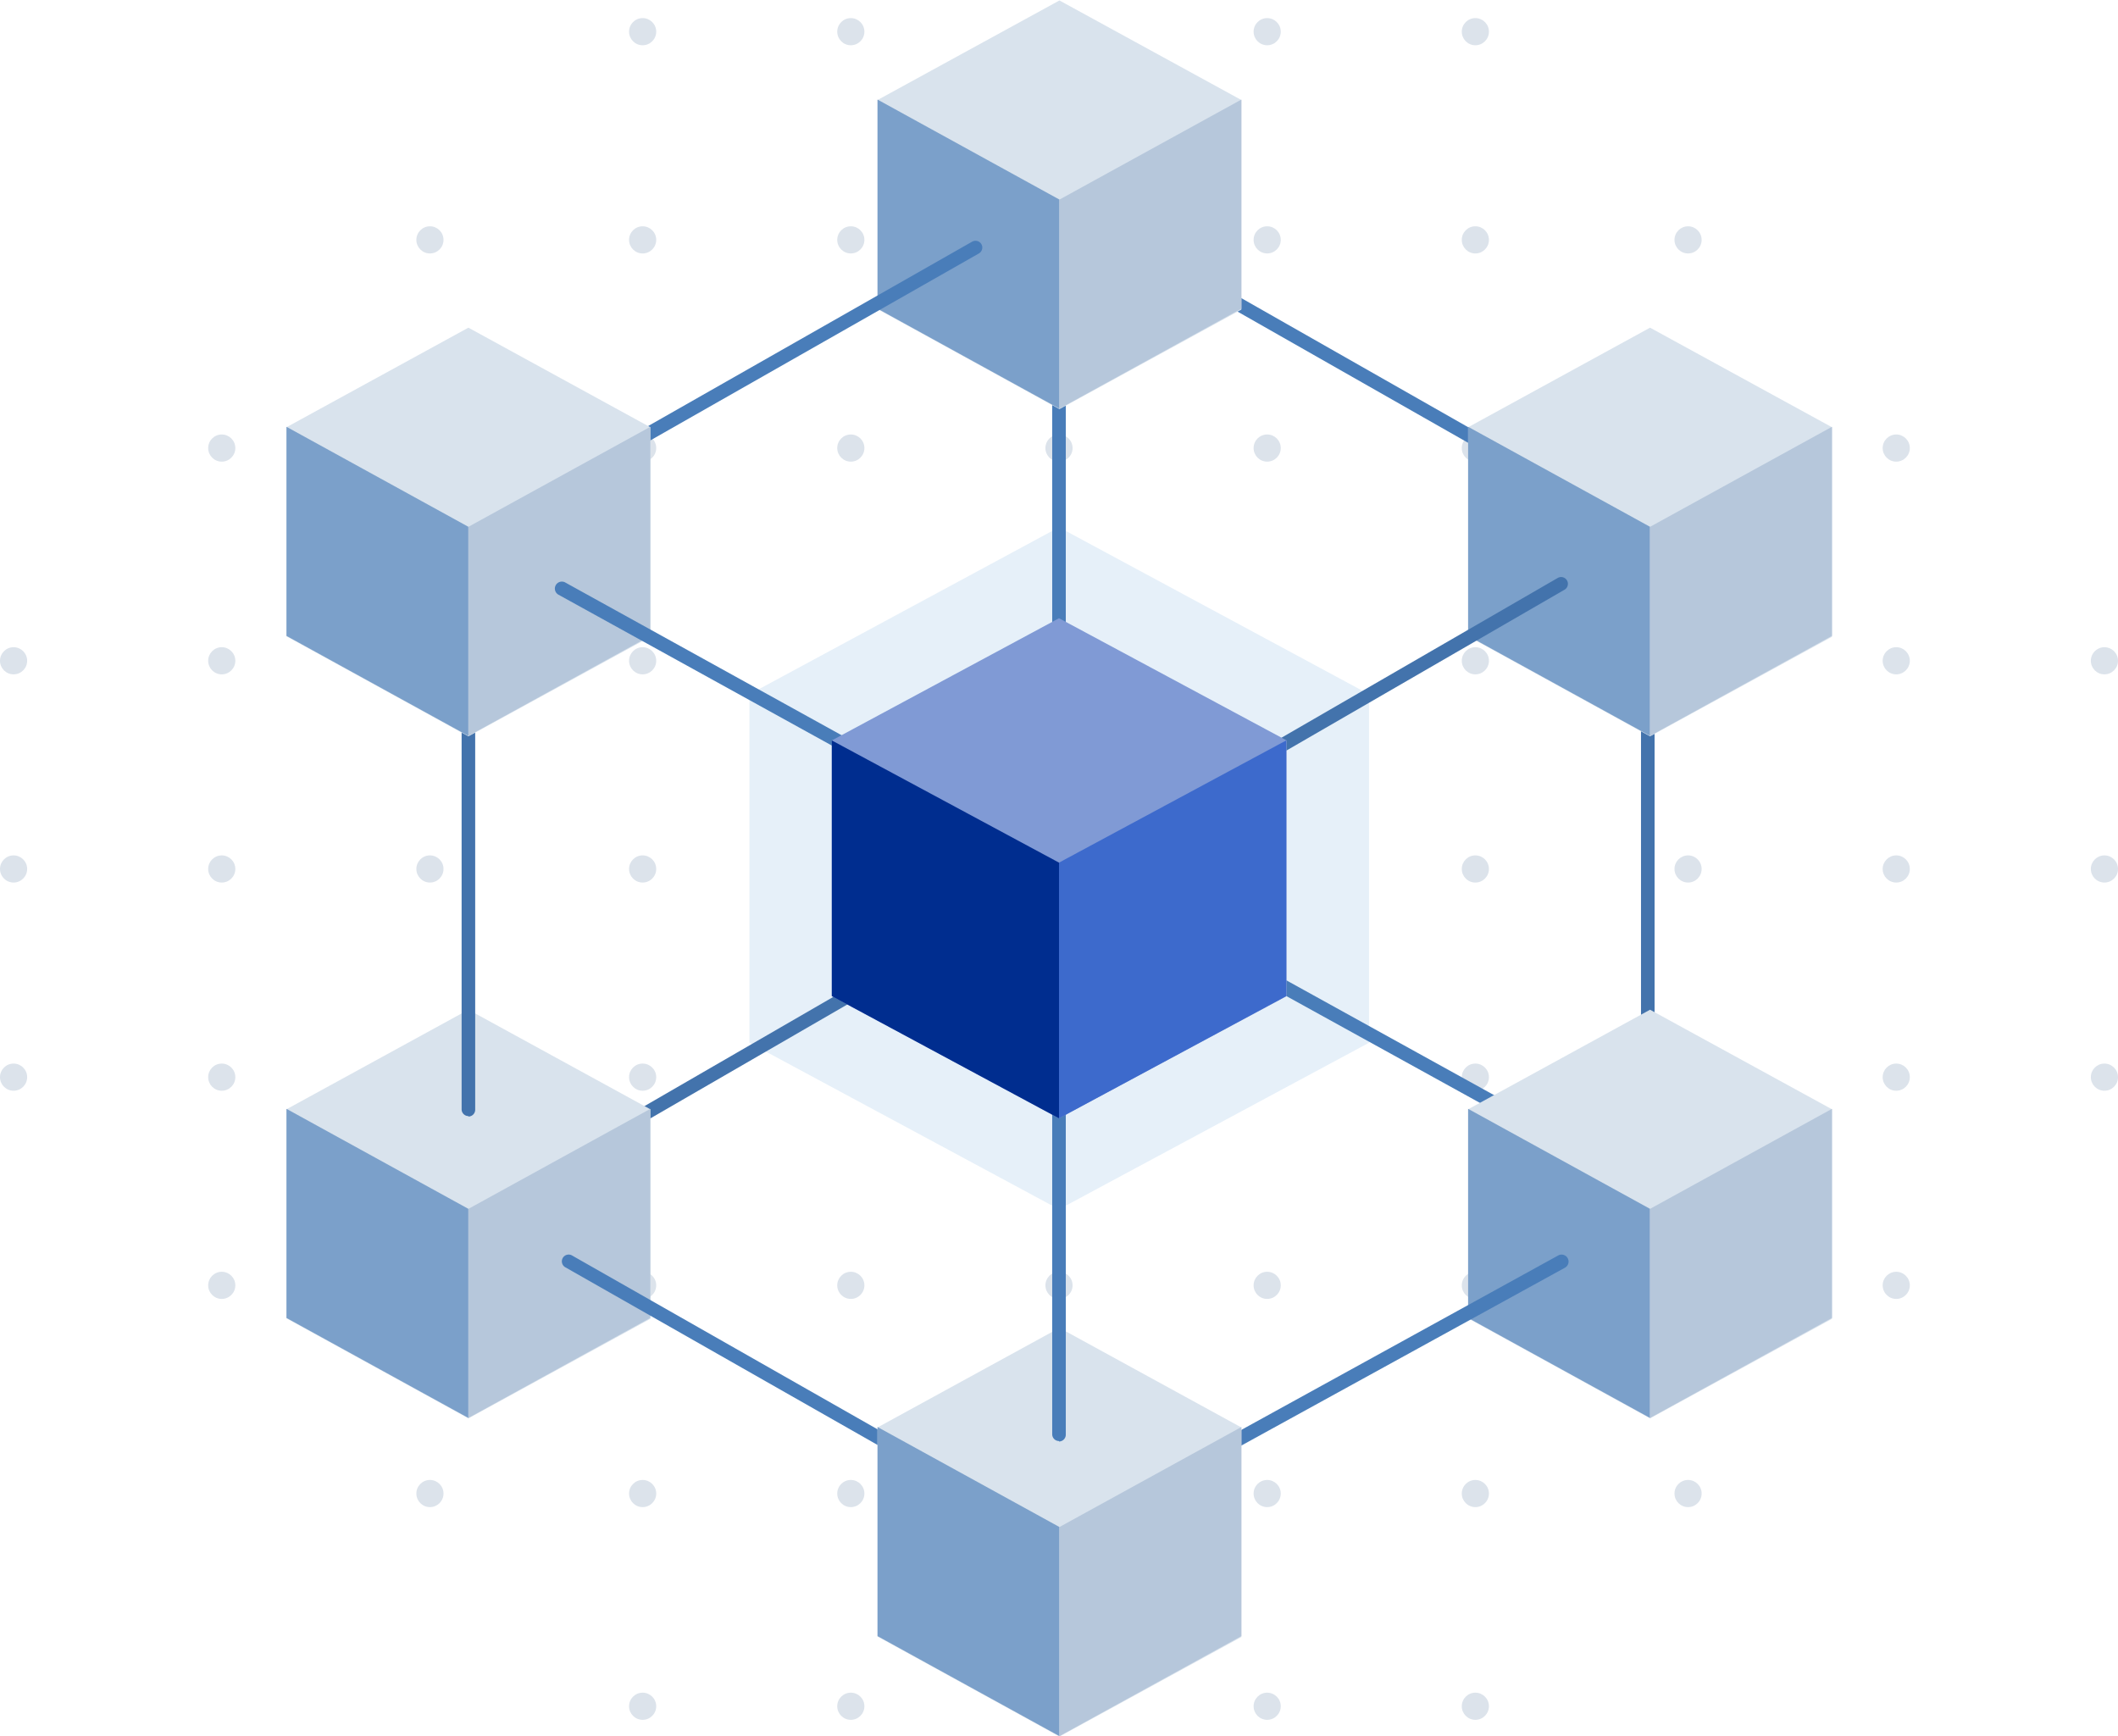 <?xml version="1.0" encoding="UTF-8"?> <svg xmlns="http://www.w3.org/2000/svg" width="468" height="383.6"><defs><style>.cls-1{fill:#b8c7d6;opacity:.49}.cls-4{fill:#497db9}.cls-5{fill:#4373ac}.cls-6{fill:#d9e3ed}.cls-7{fill:#7ba0ca}.cls-8{fill:#b6c7db}</style></defs><g id="Group_5399" transform="translate(-1077 -1147)"><g id="Group_5398" transform="translate(1077 1151)"><circle id="Ellipse_307" cx="3" cy="3" r="3" class="cls-1" transform="translate(139)"></circle><circle id="Ellipse_307-2" cx="3" cy="3" r="3" class="cls-1" transform="translate(185)"></circle><circle id="Ellipse_307-3" cx="3" cy="3" r="3" class="cls-1" transform="translate(231)"></circle><circle id="Ellipse_307-4" cx="3" cy="3" r="3" class="cls-1" transform="translate(277)"></circle><circle id="Ellipse_307-5" cx="3" cy="3" r="3" class="cls-1" transform="translate(323)"></circle><circle id="Ellipse_307-6" cx="3" cy="3" r="3" class="cls-1" transform="translate(92 46)"></circle><circle id="Ellipse_307-7" cx="3" cy="3" r="3" class="cls-1" transform="translate(139 46)"></circle><circle id="Ellipse_307-8" cx="3" cy="3" r="3" class="cls-1" transform="translate(185 46)"></circle><circle id="Ellipse_307-9" cx="3" cy="3" r="3" class="cls-1" transform="translate(231 46)"></circle><circle id="Ellipse_307-10" cx="3" cy="3" r="3" class="cls-1" transform="translate(277 46)"></circle><circle id="Ellipse_307-11" cx="3" cy="3" r="3" class="cls-1" transform="translate(323 46)"></circle><circle id="Ellipse_307-12" cx="3" cy="3" r="3" class="cls-1" transform="translate(370 46)"></circle><circle id="Ellipse_307-13" cx="3" cy="3" r="3" class="cls-1" transform="translate(46 92)"></circle><circle id="Ellipse_307-14" cx="3" cy="3" r="3" class="cls-1" transform="translate(92 92)"></circle><circle id="Ellipse_307-15" cx="3" cy="3" r="3" class="cls-1" transform="translate(139 92)"></circle><circle id="Ellipse_307-16" cx="3" cy="3" r="3" class="cls-1" transform="translate(185 92)"></circle><circle id="Ellipse_307-17" cx="3" cy="3" r="3" class="cls-1" transform="translate(231 92)"></circle><circle id="Ellipse_307-18" cx="3" cy="3" r="3" class="cls-1" transform="translate(277 92)"></circle><circle id="Ellipse_307-19" cx="3" cy="3" r="3" class="cls-1" transform="translate(323 92)"></circle><circle id="Ellipse_307-20" cx="3" cy="3" r="3" class="cls-1" transform="translate(370 92)"></circle><circle id="Ellipse_307-21" cx="3" cy="3" r="3" class="cls-1" transform="translate(416 92)"></circle><circle id="Ellipse_307-22" cx="3" cy="3" r="3" class="cls-1" transform="translate(0 139)"></circle><circle id="Ellipse_307-23" cx="3" cy="3" r="3" class="cls-1" transform="translate(46 139)"></circle><circle id="Ellipse_307-24" cx="3" cy="3" r="3" class="cls-1" transform="translate(92 139)"></circle><circle id="Ellipse_307-25" cx="3" cy="3" r="3" class="cls-1" transform="translate(139 139)"></circle><circle id="Ellipse_307-26" cx="3" cy="3" r="3" class="cls-1" transform="translate(323 139)"></circle><circle id="Ellipse_307-27" cx="3" cy="3" r="3" class="cls-1" transform="translate(370 139)"></circle><circle id="Ellipse_307-28" cx="3" cy="3" r="3" class="cls-1" transform="translate(416 139)"></circle><circle id="Ellipse_307-29" cx="3" cy="3" r="3" class="cls-1" transform="translate(462 139)"></circle><circle id="Ellipse_307-30" cx="3" cy="3" r="3" class="cls-1" transform="translate(0 185)"></circle><circle id="Ellipse_307-31" cx="3" cy="3" r="3" class="cls-1" transform="translate(46 185)"></circle><circle id="Ellipse_307-32" cx="3" cy="3" r="3" class="cls-1" transform="translate(92 185)"></circle><circle id="Ellipse_307-33" cx="3" cy="3" r="3" class="cls-1" transform="translate(139 185)"></circle><circle id="Ellipse_307-34" cx="3" cy="3" r="3" class="cls-1" transform="translate(323 185)"></circle><circle id="Ellipse_307-35" cx="3" cy="3" r="3" class="cls-1" transform="translate(370 185)"></circle><circle id="Ellipse_307-36" cx="3" cy="3" r="3" class="cls-1" transform="translate(416 185)"></circle><circle id="Ellipse_307-37" cx="3" cy="3" r="3" class="cls-1" transform="translate(462 185)"></circle><circle id="Ellipse_307-38" cx="3" cy="3" r="3" class="cls-1" transform="translate(0 231)"></circle><circle id="Ellipse_307-39" cx="3" cy="3" r="3" class="cls-1" transform="translate(46 231)"></circle><circle id="Ellipse_307-40" cx="3" cy="3" r="3" class="cls-1" transform="translate(92 231)"></circle><circle id="Ellipse_307-41" cx="3" cy="3" r="3" class="cls-1" transform="translate(139 231)"></circle><circle id="Ellipse_307-42" cx="3" cy="3" r="3" class="cls-1" transform="translate(323 231)"></circle><circle id="Ellipse_307-43" cx="3" cy="3" r="3" class="cls-1" transform="translate(370 231)"></circle><circle id="Ellipse_307-44" cx="3" cy="3" r="3" class="cls-1" transform="translate(416 231)"></circle><circle id="Ellipse_307-45" cx="3" cy="3" r="3" class="cls-1" transform="translate(462 231)"></circle><circle id="Ellipse_307-46" cx="3" cy="3" r="3" class="cls-1" transform="translate(46 277)"></circle><circle id="Ellipse_307-47" cx="3" cy="3" r="3" class="cls-1" transform="translate(92 277)"></circle><circle id="Ellipse_307-48" cx="3" cy="3" r="3" class="cls-1" transform="translate(139 277)"></circle><circle id="Ellipse_307-49" cx="3" cy="3" r="3" class="cls-1" transform="translate(185 277)"></circle><circle id="Ellipse_307-50" cx="3" cy="3" r="3" class="cls-1" transform="translate(231 277)"></circle><circle id="Ellipse_307-51" cx="3" cy="3" r="3" class="cls-1" transform="translate(277 277)"></circle><circle id="Ellipse_307-52" cx="3" cy="3" r="3" class="cls-1" transform="translate(323 277)"></circle><circle id="Ellipse_307-53" cx="3" cy="3" r="3" class="cls-1" transform="translate(370 277)"></circle><circle id="Ellipse_307-54" cx="3" cy="3" r="3" class="cls-1" transform="translate(416 277)"></circle><circle id="Ellipse_307-55" cx="3" cy="3" r="3" class="cls-1" transform="translate(92 323)"></circle><circle id="Ellipse_307-56" cx="3" cy="3" r="3" class="cls-1" transform="translate(139 323)"></circle><circle id="Ellipse_307-57" cx="3" cy="3" r="3" class="cls-1" transform="translate(185 323)"></circle><circle id="Ellipse_307-58" cx="3" cy="3" r="3" class="cls-1" transform="translate(231 323)"></circle><circle id="Ellipse_307-59" cx="3" cy="3" r="3" class="cls-1" transform="translate(277 323)"></circle><circle id="Ellipse_307-60" cx="3" cy="3" r="3" class="cls-1" transform="translate(323 323)"></circle><circle id="Ellipse_307-61" cx="3" cy="3" r="3" class="cls-1" transform="translate(370 323)"></circle><circle id="Ellipse_307-62" cx="3" cy="3" r="3" class="cls-1" transform="translate(139 370)"></circle><circle id="Ellipse_307-63" cx="3" cy="3" r="3" class="cls-1" transform="translate(185 370)"></circle><circle id="Ellipse_307-64" cx="3" cy="3" r="3" class="cls-1" transform="translate(231 370)"></circle><circle id="Ellipse_307-65" cx="3" cy="3" r="3" class="cls-1" transform="translate(277 370)"></circle><circle id="Ellipse_307-66" cx="3" cy="3" r="3" class="cls-1" transform="translate(323 370)"></circle></g><g id="Group_5397" transform="translate(1140.3 1147)"><g id="Group_5396" opacity=".1" transform="translate(102.3 116.5)"><path id="Path_11759" fill="#0166c2" d="M390.2 870.2v77l68.4 36.8 68.5-36.8v-77l-68.5-36.9z" transform="translate(-390.2 -833.3)"></path></g><g id="Group_5358" transform="translate(169.2 43.2)"><path id="Path_11728" d="M571.3 827.6a1.5 1.5 0 01-.7-.2l-113-64.3a1.5 1.5 0 011.5-2.6l113 64.3a1.5 1.5 0 01-.8 2.8z" class="cls-4" transform="translate(-456.8 -760.3)"></path></g><g id="Group_5359" transform="translate(299.3 118.5)"><path id="Path_11729" d="M587.8 963.9a1.5 1.5 0 01-1.5-1.5V836.8a1.5 1.5 0 113 0v125.6a1.5 1.5 0 01-1.5 1.5z" class="cls-5" transform="translate(-586.3 -835.3)"></path></g><g id="Group_5363" transform="translate(261.1 72.3)"><g id="Group_5360"><path id="Path_11730" d="M548.3 811.4v46.2l40.2 22.1 40.2-22v-46.3l-40.2-22z" class="cls-6" transform="translate(-548.3 -789.3)"></path></g><g id="Group_5361" transform="translate(0 22)"><path id="Path_11731" d="M548.3 811.3v46.2l40.2 22.1v-46.2z" class="cls-7" transform="translate(-548.3 -811.3)"></path></g><g id="Group_5362" transform="translate(40.2 22)"><path id="Path_11732" d="M628.5 811.3v46.2l-40.2 22.1v-46.2z" class="cls-8" transform="translate(-588.3 -811.3)"></path></g></g><g id="Group_5364" transform="translate(38.7 127.5)"><path id="Path_11733" d="M328.3 987a1.5 1.5 0 01-.7-2.9L569 844.5a1.5 1.5 0 011.5 2.6L329.1 986.7a1.5 1.5 0 01-.8.2z" class="cls-5" transform="translate(-326.8 -844.3)"></path></g><g id="Group_5368" transform="translate(0 223)"><g id="Group_5365"><path id="Path_11734" d="M288.3 961.4v46.2l40.2 22.1 40.2-22v-46.3l-40.2-22z" class="cls-6" transform="translate(-288.3 -939.3)"></path></g><g id="Group_5366" transform="translate(0 22)"><path id="Path_11735" d="M288.3 961.3v46.2l40.2 22.1v-46.2z" class="cls-7" transform="translate(-288.3 -961.3)"></path></g><g id="Group_5367" transform="translate(40.2 22)"><path id="Path_11736" d="M368.5 961.3v46.2l-40.2 22.1v-46.2z" class="cls-8" transform="translate(-328.3 -961.3)"></path></g></g><g id="Group_5369" transform="translate(60.8 277.2)"><path id="Path_11737" d="M463.3 1060.6a1.5 1.5 0 01-.7-.2l-113-64.3a1.5 1.5 0 011.5-2.6l113 64.3a1.5 1.5 0 01-.8 2.8z" class="cls-4" transform="translate(-348.8 -993.3)"></path></g><g id="Group_5370" transform="translate(38.7 118)"><path id="Path_11738" d="M328.3 963.4a1.5 1.5 0 01-1.5-1.5V836.3a1.5 1.5 0 113 0V962a1.5 1.5 0 01-1.5 1.5z" class="cls-5" transform="translate(-326.8 -834.8)"></path></g><g id="Group_5371" transform="translate(168.7 188.8)"><path id="Path_11739" d="M567.8 969.1a1.5 1.5 0 01-.7-.2l-110-60.7a1.5 1.5 0 111.5-2.7l110 60.8a1.5 1.5 0 01-.8 2.8z" class="cls-4" transform="translate(-456.3 -905.3)"></path></g><g id="Group_5375" transform="translate(261.1 223)"><g id="Group_5372"><path id="Path_11740" d="M548.3 961.4v46.2l40.2 22.1 40.2-22v-46.3l-40.2-22z" class="cls-6" transform="translate(-548.3 -939.3)"></path></g><g id="Group_5373" transform="translate(0 22)"><path id="Path_11741" d="M548.3 961.3v46.2l40.2 22.1v-46.2z" class="cls-7" transform="translate(-548.3 -961.3)"></path></g><g id="Group_5374" transform="translate(40.2 22)"><path id="Path_11742" d="M628.5 961.3v46.2l-40.2 22.1v-46.2z" class="cls-8" transform="translate(-588.3 -961.3)"></path></g></g><g id="Group_5376" transform="translate(165.2 277.2)"><path id="Path_11743" d="M454.3 1059.6a1.5 1.5 0 01-.7-2.8l115-63.3a1.5 1.5 0 011.5 2.7l-115 63.2a1.5 1.5 0 01-.8.2z" class="cls-4" transform="translate(-452.8 -993.3)"></path></g><g id="Group_5380" transform="translate(130.6 293.3)"><g id="Group_5377"><path id="Path_11744" d="M418.3 1031.4v46.2l40.2 22.1 40.2-22v-46.3l-40.2-22z" class="cls-6" transform="translate(-418.3 -1009.3)"></path></g><g id="Group_5378" transform="translate(0 22)"><path id="Path_11745" d="M418.3 1031.3v46.2l40.2 22.1v-46.2z" class="cls-7" transform="translate(-418.3 -1031.3)"></path></g><g id="Group_5379" transform="translate(40.2 22)"><path id="Path_11746" d="M498.5 1031.3v46.2l-40.2 22.1v-46.2z" class="cls-8" transform="translate(-458.3 -1031.3)"></path></g></g><g id="Group_5381" transform="translate(169.2 71.8)"><path id="Path_11747" d="M458.3 1035.4a1.5 1.5 0 01-1.5-1.5V790.3a1.5 1.5 0 113 0V1034a1.5 1.5 0 01-1.5 1.5z" class="cls-4" transform="translate(-456.8 -788.8)"></path></g><g id="Group_5385" transform="translate(130.6)"><g id="Group_5382"><path id="Path_11748" d="M418.3 739.4v46.2l40.2 22.1 40.2-22v-46.3l-40.2-22z" class="cls-6" transform="translate(-418.3 -717.3)"></path></g><g id="Group_5383" transform="translate(0 22)"><path id="Path_11749" d="M418.3 739.3v46.2l40.2 22.1v-46.2z" class="cls-7" transform="translate(-418.3 -739.3)"></path></g><g id="Group_5384" transform="translate(40.2 22)"><path id="Path_11750" d="M498.5 739.3v46.2l-40.2 22.1v-46.2z" class="cls-8" transform="translate(-458.3 -739.3)"></path></g></g><g id="Group_5386" transform="translate(37.7 53.2)"><path id="Path_11751" d="M327.3 837.6a1.5 1.5 0 01-.7-2.8l113-64.3a1.5 1.5 0 011.5 2.6l-113 64.3a1.5 1.5 0 01-.8.2z" class="cls-4" transform="translate(-325.8 -770.3)"></path></g><g id="Group_5390" transform="translate(0 72.3)"><g id="Group_5387"><path id="Path_11752" d="M288.3 811.4v46.2l40.2 22.1 40.2-22v-46.3l-40.2-22z" class="cls-6" transform="translate(-288.3 -789.3)"></path></g><g id="Group_5388" transform="translate(0 22)"><path id="Path_11753" d="M288.3 811.3v46.2l40.2 22.1v-46.2z" class="cls-7" transform="translate(-288.3 -811.3)"></path></g><g id="Group_5389" transform="translate(40.2 22)"><path id="Path_11754" d="M368.5 811.3v46.2l-40.2 22.1v-46.2z" class="cls-8" transform="translate(-328.3 -811.3)"></path></g></g><g id="Group_5391" transform="translate(59.3 128.5)"><path id="Path_11755" d="M458.8 909.1a1.5 1.5 0 01-.7-.2l-110-60.7a1.5 1.5 0 111.5-2.7l110 60.8a1.5 1.5 0 01-.8 2.8z" class="cls-4" transform="translate(-347.3 -845.3)"></path></g><g id="Group_5395" transform="translate(120.5 136.6)"><g id="Group_5392"><path id="Path_11756" fill="#809ad5" d="M408.3 880.3v56.5l50.2 27 50.3-27v-56.5l-50.3-27z" transform="translate(-408.3 -853.3)"></path></g><g id="Group_5393" transform="translate(0 27)"><path id="Path_11757" fill="#002d8f" d="M408.3 880.2v56.5l50.2 27v-56.5z" transform="translate(-408.3 -880.2)"></path></g><g id="Group_5394" transform="translate(50.2 27)"><path id="Path_11758" fill="#3d6acc" d="M508.5 880.2v56.5l-50.2 27v-56.5z" transform="translate(-458.3 -880.2)"></path></g></g></g></g></svg> 